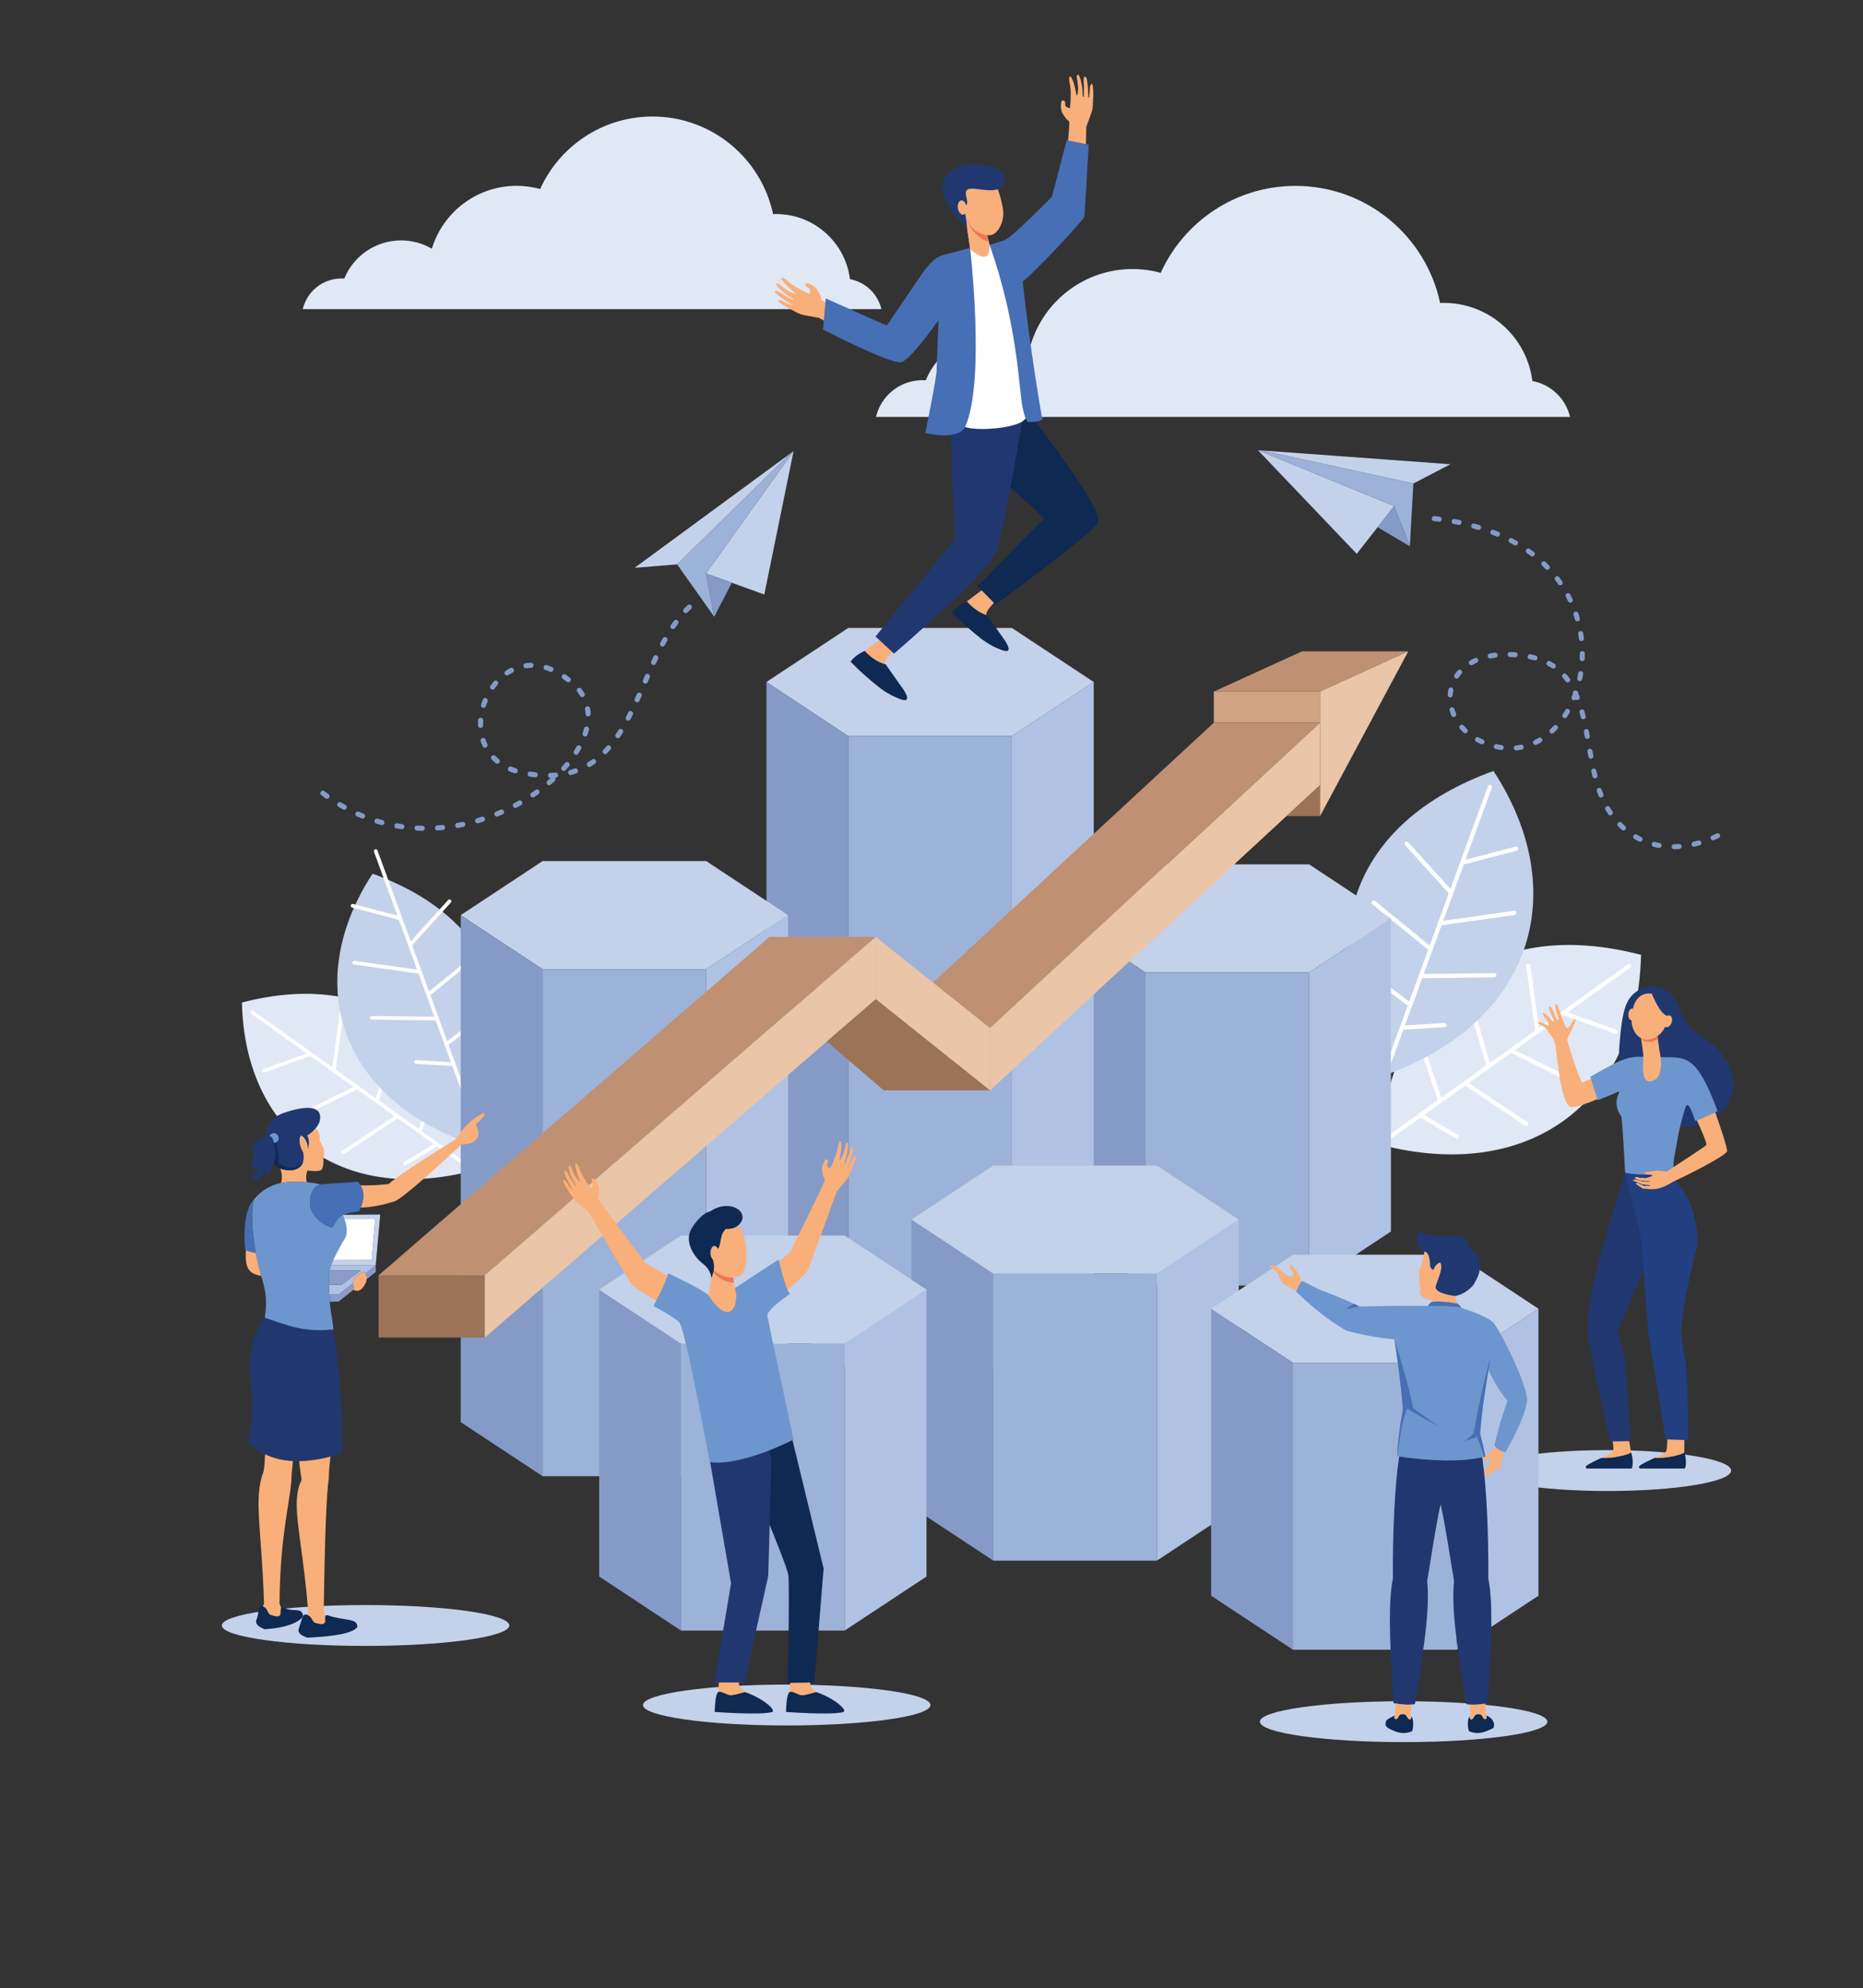 <?xml version="1.0" encoding="UTF-8"?>
<svg xmlns="http://www.w3.org/2000/svg" id="Start_1" data-name="Start 1" viewBox="0 0 1627 1736">
  <rect x="0" y="0" width="1627" height="1736" fill="#333333" stroke="none"/>
  <defs>
    <style>
      .cls-1 {
        fill: #f27458;
      }

      .cls-1, .cls-2, .cls-3, .cls-4, .cls-5, .cls-6, .cls-7, .cls-8, .cls-9, .cls-10, .cls-11, .cls-12, .cls-13, .cls-14, .cls-15, .cls-16, .cls-17, .cls-18, .cls-19 {
        fill-rule: evenodd;
      }

      .cls-2 {
        fill: #223f81;
      }

      .cls-3 {
        fill: #8b9cc9;
      }

      .cls-4 {
        fill: #fff;
      }

      .cls-20, .cls-11 {
        fill: #9c7357;
      }

      .cls-5 {
        fill: #466fb5;
      }

      .cls-6 {
        fill: #859ac6;
      }

      .cls-7, .cls-21 {
        fill: #9db2d9;
      }

      .cls-8 {
        fill: #f9af79;
      }

      .cls-9 {
        fill: #20386f;
      }

      .cls-10 {
        fill: #bf9071;
      }

      .cls-12 {
        fill: #0e2952;
      }

      .cls-13 {
        fill: #eac5a7;
      }

      .cls-22, .cls-15 {
        fill: #c4d1eb;
      }

      .cls-14 {
        fill: #f48661;
      }

      .cls-23 {
        fill: #d0a382;
      }

      .cls-16 {
        fill: #f7a390;
      }

      .cls-17 {
        fill: #6d96ce;
      }

      .cls-18 {
        fill: #e0e8f5;
      }

      .cls-19 {
        fill: #b0c2e4;
      }
    </style>
  </defs>
  <path class="cls-18" d="M769.74,269.89h-505.32c3.63-15.35,17.41-26.77,33.88-26.77.78,0,1.58.03,2.37.09,7.98-19.53,27.17-33.31,49.59-33.31,9.81,0,18.98,2.65,26.88,7.24,9.64-31.77,39.15-54.9,74.07-54.9,7.1,0,13.99.97,20.52,2.77,16.91-37.32,54.47-63.28,98.11-63.28,51.75,0,94.97,36.53,105.3,85.21.88-.03,1.74-.06,2.61-.06,33.16,0,60.51,24.79,64.55,56.84,13.53,2.53,24.3,12.88,27.44,26.18Z"></path>
  <path class="cls-18" d="M1371.18,364.03h-606.18c4.35-18.42,20.89-32.12,40.64-32.12.94,0,1.9.04,2.84.11,9.57-23.43,32.6-39.96,59.48-39.96,11.76,0,22.77,3.17,32.25,8.69,11.56-38.11,46.96-65.86,88.85-65.86,8.52,0,16.78,1.16,24.62,3.32,20.28-44.77,65.35-75.91,117.69-75.91,62.08,0,113.93,43.82,126.32,102.22,1.05-.04,2.09-.08,3.13-.08,39.77,0,72.59,29.74,77.44,68.19,16.23,3.04,29.15,15.45,32.91,31.4Z"></path>
  <ellipse class="cls-22" cx="319.28" cy="1419.18" rx="125.53" ry="17.85"></ellipse>
  <path class="cls-15" d="M687.09,1470.78c69.32,0,125.53,7.99,125.53,17.85s-56.2,17.84-125.53,17.84-125.53-7.98-125.53-17.84,56.2-17.85,125.53-17.85Z"></path>
  <path class="cls-15" d="M1225.82,1485.31c69.32,0,125.52,7.99,125.52,17.85s-56.2,17.84-125.52,17.84-125.53-7.99-125.53-17.84,56.2-17.85,125.53-17.85Z"></path>
  <path class="cls-15" d="M1404.02,1266.08c59.53,0,107.8,7.99,107.8,17.85s-48.26,17.84-107.8,17.84-107.8-7.99-107.8-17.84,48.26-17.85,107.8-17.85Z"></path>
  <polygon class="cls-15" points="1098.56 393.04 1217.55 441.82 1184.88 483.55 1098.56 393.04"></polygon>
  <polygon class="cls-15" points="1234.33 422.16 1102.2 393.31 1266.69 405.33 1234.33 422.16"></polygon>
  <polygon class="cls-7" points="1234.33 422.16 1231.24 476.94 1217.55 441.82 1098.56 393.04 1102.2 393.31 1234.33 422.16"></polygon>
  <polygon class="cls-6" points="1231.24 476.94 1203.07 460.31 1217.55 441.82 1231.24 476.94"></polygon>
  <path class="cls-6" d="M1252.79,450.61c-2.78-.35-3.43,3.99-.47,4.36l4.34.51c2.84.35,3.42-3.99.52-4.36l-4.38-.52h0ZM1501,731.66c2.61-1.49.71-5.08-1.9-3.96-1.3.61-2.58,1.2-3.89,1.78-2.67,1.15-.94,5.18,1.71,4.04l4.08-1.86h0ZM1484.27,738.08c2.64-.66,1.78-4.96-1.2-4.22-1.39.38-2.75.74-4.14,1.08-2.89.72-1.73,4.95.99,4.27,1.47-.34,2.9-.74,4.35-1.14h0ZM1466.57,741.26c2.88-.36,2.67-4.38-.28-4.38-1.42.09-2.83.15-4.26.17-2.86,0-2.89,4.39.03,4.39,1.48-.09,3-.09,4.51-.18h0ZM1448.54,740.32c2.91.36,3.64-3.61.8-4.32-1.4-.24-2.78-.56-4.16-.9-2.81-.7-3.87,3.56-1.07,4.26,1.46.36,2.94.7,4.42.96h0ZM1431.34,734.67c2.23,1.27,4.74-2.34,1.95-3.93-1.28-.61-2.5-1.3-3.73-2-2.57-1.46-4.67,2.39-2.22,3.79,1.3.75,2.65,1.5,4,2.15h0ZM1416.36,724.52c2.38,1.99,5-1.54,2.94-3.26-1.01-.91-2.15-1.94-3.06-2.93-2.1-2.1-5.14,1.07-3.15,3.06,1.08,1.08,2.14,2.12,3.28,3.13h0ZM1404.53,710.89c1.62,2.26,5.16.21,3.64-2.46-.8-1.19-1.56-2.37-2.3-3.6-1.37-2.4-5.26-.35-3.76,2.26.77,1.29,1.58,2.55,2.42,3.79h0ZM1396.13,694.97c.98,2.61,5.14,1.19,4.08-1.61-.53-1.33-1.03-2.67-1.5-4.02-1.07-2.85-5.12-1.14-4.15,1.43.5,1.41,1.02,2.81,1.57,4.2h0ZM1390.8,677.95c.71,2.83,4.96,1.74,4.26-1.04l-1-4.22c-.74-2.94-4.95-1.71-4.28.95l1.02,4.32h0ZM1387.17,660.65c.32,2.56,4.71,2.39,4.32-.8l-.78-4.31c-.32-2.59-4.72-2.38-4.32.77l.78,4.33h0ZM1384.08,643.36c.32,2.57,4.71,2.39,4.32-.79l-.81-4.34c-.69-2.76-4.68-2.15-4.31.83l.8,4.29h0ZM1380.54,626.31c.71,2.82,4.96,1.74,4.26-1.05-.35-1.44-.71-2.89-1.11-4.31-.67-2.67-4.97-1.77-4.23,1.17.42,1.31.75,2.85,1.08,4.19h0ZM1376.17,610.82c1.55,1.14,4.18-.33,3.32-2.61-.36-.93-.75-1.85-1.15-2.76.19-1.08-.49-1.95-1.38-2.32-1.49-.98-4.02.35-3.32,2.53-.34.93-.69,1.87-1.06,2.79-.89,2.4,2.09,3.92,3.58,2.38h0ZM1367.36,594.93c1.94,2.33,5.15-.34,3.53-2.61-.9-1.22-1.86-2.43-2.85-3.57-1.76-2.11-5.24.57-3.3,2.9.92,1.05,1.8,2.16,2.62,3.28h0ZM1355.34,583.36c2.78,1.59,4.63-2.4,2.39-3.68-1.29-.85-2.57-1.62-3.92-2.36-2.38-1.36-4.72,2.36-2.07,3.87,1.24.67,2.43,1.4,3.6,2.17h0ZM1340,576.54c2.89.72,3.84-3.56,1.12-4.24-1.46-.4-2.91-.74-4.4-1.05-2.56-.64-3.92,3.54-.86,4.3,1.39.29,2.77.62,4.14.99h0ZM1323.1,573.84c2.58.32,3.47-3.98.3-4.38-1.49-.11-2.97-.18-4.47-.23-3.06,0-2.86,4.39-.13,4.39,1.44.05,2.86.12,4.3.23h0ZM1306.03,574.17c2.81-.35,2.34-4.72-.59-4.35-1.5.19-2.97.43-4.46.71-2.76.69-2.15,4.68.83,4.31,1.4-.26,2.79-.48,4.21-.66h0ZM1289.75,578.57c2.55-1.09.96-5.18-1.81-4-1.44.65-2.74,1.35-4.11,2.09-2.45,1.4-.35,5.26,2.22,3.79l-2.22-3.79,2.22,3.79c1.22-.68,2.43-1.31,3.7-1.88h0ZM1276.42,588.24c1.91-2.29-1.53-5.02-3.33-2.86-1.02,1.15-1.99,2.44-2.84,3.71-1.6,2.81,2.4,4.63,3.67,2.41.76-1.12,1.59-2.24,2.49-3.26h0ZM1269.25,602.79c.37-2.93-3.61-3.63-4.31-.81-.3,1.54-.49,3.06-.61,4.62,0,2.93,4.02,3.18,4.38.27.1-1.38.27-2.71.54-4.07h0ZM1270.15,619.08c-.62-2.5-4.97-1.81-4.19,1.31.46,1.49.98,2.91,1.6,4.34,1.13,2.63,5.18.94,4.02-1.75-.55-1.29-1.02-2.55-1.43-3.9h0ZM1278.26,633.45c-1.75-2.1-5.24.56-3.28,2.91,1,1.14,2.08,2.28,3.2,3.31,2.28,1.9,5.01-1.19,2.99-3.21-1.01-.94-1.99-1.96-2.9-3h0ZM1291.37,643.8c-2.4-1.37-4.71,2.36-2.09,3.86,1.34.72,2.7,1.4,4.1,2.02,2.72,1.16,4.37-2.9,1.77-4.02-1.29-.58-2.53-1.2-3.78-1.87h0ZM1307.17,649.71c-2.59-.65-3.91,3.54-.89,4.3,1.49.32,2.97.61,4.48.83,2.9.36,3.4-3.99.57-4.35-1.41-.25-2.75-.48-4.15-.78h0ZM1323.94,650.81c-2.98.37-2.3,4.71.46,4.36,1.49-.13,3.09-.38,4.56-.68,3.03-.76,1.7-4.94-.89-4.3-1.33.26-2.78.49-4.13.61h0ZM1340.01,646.24c-2.6,1.48-.72,5.08,1.91,3.95,1.37-.65,2.73-1.39,4.05-2.15,2.42-1.38.34-5.25-2.26-3.77-1.18.7-2.46,1.38-3.7,1.97h0ZM1353.86,636.68c-2.17,2.17,1.08,5.13,3.01,3.2,1.1-1.03,2.2-2.11,3.23-3.21,2.01-2.41-1.55-4.99-3.24-2.96-.94,1.02-1.97,2.03-2.99,2.98h0ZM1364.75,623.64c-1.59,2.78,2.4,4.64,3.68,2.39.82-1.26,1.6-2.54,2.36-3.83,1.45-2.54-2.38-4.68-3.8-2.2-.72,1.23-1.46,2.45-2.24,3.64h0ZM1377.49,592.03c-.64,2.55,3.54,3.92,4.31.86.3-1.47.57-2.93.82-4.41.38-3.02-4-3.38-4.34-.67-.27,1.41-.5,2.81-.79,4.22h0ZM1379.58,574.99c0,3.06,4.39,2.86,4.39.13.06-1.49.09-2.97.09-4.46,0-2.88-4.39-2.89-4.39,0,0,1.44-.03,2.87-.09,4.32h0ZM1378.91,557.8c.36,2.87,4.71,2.33,4.35-.55-.18-1.48-.38-2.97-.62-4.44-.33-2.62-4.71-2.38-4.33.74.27,1.33.43,2.88.6,4.25h0ZM1375.49,540.97c.65,2.58,4.97,1.79,4.21-1.25-.41-1.43-.86-2.85-1.33-4.27-1.08-2.89-5.11-1.13-4.16,1.39.45,1.37.88,2.73,1.28,4.12h0ZM1369.4,524.92c1.6,2.8,5.21.28,3.94-1.94-.65-1.34-1.31-2.67-2.01-3.99-1.5-2.63-5.23-.31-3.86,2.08.68,1.27,1.31,2.55,1.94,3.85h0ZM1360.74,510.08c1.67,2.34,5.26-.19,3.57-2.55-.86-1.22-1.73-2.42-2.64-3.61-1.97-2.37-5.2.61-3.47,2.69.87,1.14,1.71,2.3,2.54,3.48h0ZM1349.77,496.83c2.08,2.08,5.14-1.07,3.14-3.07-1.04-1.07-2.1-2.11-3.18-3.14-1.94-1.94-5.17,1.03-3.02,3.19,1.04.99,2.06,2,3.06,3.03h0ZM1336.89,485.43c2.01,1.67,5.07-1.48,2.64-3.51-1.19-.9-2.39-1.79-3.61-2.64-2.29-1.64-4.91,1.88-2.5,3.61,1.17.83,2.33,1.68,3.47,2.55h0ZM1322.48,475.95c2.46,1.41,4.7-2.37,2.13-3.83-1.29-.73-2.6-1.45-3.92-2.14-2.29-1.31-4.73,2.35-2,3.91,1.27.65,2.54,1.36,3.78,2.07h0ZM1306.94,468.37c2.59,1.11,4.4-2.89,1.68-4.06-1.37-.57-2.75-1.13-4.14-1.66-2.71-1.02-4.25,3.1-1.54,4.11,1.34.5,2.69,1.05,4,1.61h0ZM1290.64,462.55c3.01.75,3.83-3.56,1.22-4.21l-4.26-1.22c-2.9-.73-3.84,3.56-1.14,4.24l4.17,1.2h0ZM1273.79,458.31c2.58.64,3.92-3.54.88-4.3-1.45-.3-2.9-.57-4.35-.85-3.19-.4-3.35,3.99-.8,4.31,1.43.27,2.85.54,4.27.84Z"></path>
  <path class="cls-18" d="M211.3,875.29c2.31,110.35,83.19,177.9,202.39,146.59-10.84-118.84-89.32-175.98-202.39-146.59Z"></path>
  <path class="cls-4" d="M219.6,885.25c-.73-.52-.9-1.53-.38-2.26.52-.73,1.53-.9,2.26-.37l68.78,49.12,6.59-48.21c.12-.88.94-1.51,1.83-1.39.89.12,1.51.94,1.39,1.83l-6.82,49.9,19.1,13.65c.5.07.95.37,1.2.85l14.64,10.46,15.45-52.29c.26-.86,1.16-1.35,2.02-1.09.86.25,1.35,1.15,1.09,2.01l-15.77,53.37,17.16,12.26c.06.03.12.08.17.12l17.43,12.45,12.81-38.18c.28-.85,1.2-1.31,2.05-1.02.85.28,1.31,1.2,1.02,2.05l-13.12,39.12,46.13,32.95c.73.52.9,1.54.38,2.26-.52.73-1.53.9-2.26.38l-31.02-22.16-27.4,16.37c-.77.46-1.76.21-2.22-.55-.46-.77-.21-1.77.56-2.23l26.18-15.65-31.6-22.57-46.4,30.91c-.75.5-1.75.3-2.25-.45-.5-.75-.3-1.76.45-2.25l45.37-30.22-16.24-11.6-.06-.05-16.35-11.68-51.03,25.3c-.8.39-1.78.07-2.18-.74-.4-.8-.07-1.78.73-2.17l49.48-24.53-18.17-12.98-.09-.07-19.43-13.88-39.69,14.23c-.84.3-1.77-.13-2.07-.97-.3-.84.13-1.77.98-2.08l37.58-13.47-48.28-34.48Z"></path>
  <path class="cls-18" d="M1433.15,833.64c-2.61,124.63-93.96,200.93-228.59,165.58,12.24-134.24,100.89-198.77,228.59-165.58Z"></path>
  <path class="cls-4" d="M1423.77,844.89c.82-.59,1.01-1.73.42-2.55-.59-.82-1.73-1.02-2.55-.43l-77.68,55.48-7.44-54.45c-.14-1-1.06-1.7-2.06-1.56-1,.13-1.7,1.06-1.57,2.06l7.71,56.36-21.57,15.41c-.56.08-1.08.43-1.36.96l-16.54,11.82-17.46-59.07c-.29-.97-1.3-1.53-2.27-1.24-.97.29-1.52,1.31-1.24,2.28l17.81,60.28-19.39,13.85c-.07.04-.13.09-.19.14l-19.69,14.06-14.47-43.13c-.32-.96-1.36-1.47-2.32-1.15-.96.33-1.47,1.36-1.15,2.33l14.82,44.18-52.1,37.22c-.83.59-1.02,1.73-.43,2.55.59.83,1.73,1.01,2.55.42l35.04-25.02,30.94,18.49c.87.52,1.99.24,2.51-.62.52-.87.24-1.99-.63-2.52l-29.58-17.67,35.69-25.49,52.41,34.91c.84.56,1.98.33,2.54-.51.56-.84.33-1.98-.51-2.54l-51.25-34.14,18.34-13.1.07-.05,18.46-13.19,57.64,28.57c.91.45,2.01.08,2.46-.82.45-.91.08-2.01-.83-2.46l-55.89-27.7,20.53-14.66.1-.07,21.94-15.68,44.83,16.07c.95.35,2-.15,2.34-1.1.34-.95-.15-2-1.1-2.34l-42.44-15.21,54.53-38.95Z"></path>
  <path class="cls-15" d="M325.37,762.8c-60.39,92.38-31.76,193.8,84.29,235.26,58.15-104.22,25.62-195.68-84.29-235.26Z"></path>
  <path class="cls-4" d="M326.6,743.62c-.31-.84.12-1.77.97-2.08.84-.31,1.77.12,2.08.96l29.04,79.37,32.65-36.07c.6-.66,1.63-.71,2.29-.11.66.6.72,1.63.11,2.29l-33.8,37.34,8.06,22.04c.37.35.57.85.51,1.39l6.18,16.91,42.28-34.45c.69-.56,1.71-.46,2.28.24.56.7.46,1.71-.23,2.28l-43.15,35.15,7.25,19.81c.03.06.05.13.07.19l7.36,20.12,32.13-24.28c.71-.54,1.73-.4,2.27.32.54.71.4,1.73-.32,2.27l-32.91,24.88,19.47,53.24c.31.83-.12,1.77-.96,2.07-.84.31-1.77-.12-2.08-.96l-13.09-35.8-31.86-1.96c-.89-.05-1.57-.82-1.52-1.71.05-.89.82-1.58,1.71-1.52l30.45,1.86-13.34-36.47-55.75-.69c-.9,0-1.62-.74-1.6-1.64,0-.89.75-1.61,1.64-1.6l54.51.67-6.86-18.74-.03-.08-6.9-18.86-56.4-7.93c-.89-.13-1.51-.95-1.38-1.83.12-.89.95-1.51,1.83-1.38l54.69,7.69-7.67-20.97-.04-.11-8.2-22.42-40.79-10.66c-.86-.23-1.39-1.11-1.16-1.98.22-.87,1.11-1.39,1.97-1.16l38.62,10.09-20.38-55.72Z"></path>
  <path class="cls-15" d="M1304.3,673.13c68.21,104.34,35.88,218.9-95.21,265.72-65.68-117.71-28.94-221.02,95.21-265.72Z"></path>
  <path class="cls-4" d="M1302.91,687.7c.35-.95-.14-2-1.09-2.35-.95-.35-2,.14-2.35,1.09l-32.8,89.65-36.88-40.74c-.68-.75-1.84-.81-2.59-.13-.75.68-.81,1.84-.13,2.59l38.18,42.17-9.11,24.9c-.42.38-.65.96-.57,1.56l-6.98,19.09-47.75-38.9c-.78-.64-1.94-.52-2.58.26-.64.78-.52,1.94.26,2.58l48.73,39.7-8.19,22.37c-.03.07-.06.14-.08.22l-8.31,22.72-36.29-27.43c-.81-.61-1.95-.45-2.56.36-.61.81-.45,1.96.36,2.56l37.17,28.1-21.99,60.13c-.35.95.14,2.01,1.09,2.35.95.35,2-.14,2.35-1.09l14.79-40.43,35.98-2.21c1.01-.06,1.78-.93,1.72-1.93-.06-1.01-.93-1.78-1.94-1.71l-34.39,2.1,15.07-41.19,62.97-.77c1.01-.02,1.82-.84,1.81-1.86-.01-1.01-.84-1.83-1.86-1.82l-61.57.76,7.74-21.16.03-.09,7.79-21.31,63.71-8.96c1-.14,1.7-1.07,1.56-2.07-.14-1-1.07-1.7-2.07-1.56l-61.77,8.68,8.66-23.69.05-.12,9.26-25.32,46.07-12.04c.98-.25,1.56-1.26,1.31-2.23-.25-.98-1.25-1.56-2.23-1.31l-43.63,11.4,23.02-62.93Z"></path>
  <polygon class="cls-15" points="1143.25 754.65 1071.79 754.65 1000.33 754.65 928.86 801.83 1000.33 849.01 1143.25 849.01 1214.72 801.83 1143.25 754.65"></polygon>
  <rect class="cls-21" x="1000.32" y="849.01" width="142.93" height="273.38"></rect>
  <polygon class="cls-6" points="1000.32 849.01 928.87 801.83 928.87 1075.21 1000.32 1122.38 1000.32 849.01"></polygon>
  <polygon class="cls-19" points="1143.25 849.01 1214.71 801.83 1214.71 1075.21 1143.25 1122.38 1143.25 849.01"></polygon>
  <polygon class="cls-15" points="883.72 548.26 812.26 548.26 740.79 548.26 669.33 595.43 740.79 642.61 883.72 642.61 955.19 595.43 883.72 548.26"></polygon>
  <rect class="cls-21" x="740.79" y="642.61" width="142.93" height="552.39"></rect>
  <polygon class="cls-6" points="740.79 642.61 669.33 595.43 669.33 1147.83 740.79 1195.01 740.79 642.61"></polygon>
  <polygon class="cls-19" points="883.72 642.61 955.18 595.43 955.18 1147.83 883.72 1195.01 883.72 642.61"></polygon>
  <polygon class="cls-15" points="1010.37 1017.66 938.9 1017.66 867.44 1017.66 795.97 1064.84 867.44 1112.02 1010.37 1112.02 1081.83 1064.84 1010.37 1017.66"></polygon>
  <rect class="cls-21" x="867.44" y="1112.02" width="142.93" height="250.54"></rect>
  <polygon class="cls-6" points="867.44 1112.02 795.98 1064.84 795.98 1315.38 867.44 1362.55 867.44 1112.02"></polygon>
  <polygon class="cls-19" points="1010.36 1112.02 1081.82 1064.84 1081.82 1315.38 1010.36 1362.55 1010.36 1112.02"></polygon>
  <polygon class="cls-15" points="1272.09 1095.46 1200.62 1095.46 1129.16 1095.46 1057.69 1142.64 1129.16 1189.81 1272.09 1189.81 1343.55 1142.64 1272.09 1095.46"></polygon>
  <rect class="cls-21" x="1129.16" y="1189.81" width="142.93" height="250.55"></rect>
  <polygon class="cls-6" points="1129.16 1189.81 1057.7 1142.63 1057.7 1393.18 1129.16 1440.36 1129.16 1189.81"></polygon>
  <polygon class="cls-19" points="1272.08 1189.81 1343.55 1142.63 1343.55 1393.18 1272.08 1440.36 1272.08 1189.81"></polygon>
  <polygon class="cls-15" points="616.76 751.81 545.29 751.81 473.83 751.81 402.37 798.98 473.83 846.16 616.76 846.16 688.22 798.98 616.76 751.81"></polygon>
  <rect class="cls-21" x="473.83" y="846.16" width="142.93" height="442.66"></rect>
  <polygon class="cls-6" points="473.83 846.16 402.37 798.98 402.37 1241.64 473.83 1288.83 473.83 846.16"></polygon>
  <polygon class="cls-19" points="616.76 846.16 688.22 798.98 688.22 1241.64 616.76 1288.83 616.76 846.16"></polygon>
  <polygon class="cls-6" points="594.74 1173.08 523.27 1125.9 523.27 1376.44 594.74 1423.62 594.74 1173.08"></polygon>
  <rect class="cls-21" x="594.74" y="1173.08" width="142.93" height="250.54"></rect>
  <polygon class="cls-19" points="737.66 1173.08 809.12 1125.9 809.12 1376.44 737.66 1423.62 737.66 1173.08"></polygon>
  <polygon class="cls-15" points="737.66 1078.73 666.2 1078.73 594.74 1078.73 523.27 1125.9 594.74 1173.08 737.66 1173.08 809.13 1125.9 737.66 1078.73"></polygon>
  <path class="cls-8" d="M858.64,514.42s-20.55,14.83-23.78,19.23c-4.66,6.37,34.8,18.26,30.49,10.81-.99-1.7-3.83-7.49-3.96-8.03-.65-3.05,7.71-11.2,7.71-11.2l-10.47-10.81Z"></path>
  <path class="cls-12" d="M876.02,556.93l-13.95-19.73s-8.69-2.01-17.65-12.09c0,0-8.03,3.05-12.98,9.73,0,0,9.34,10.04,23.73,21.39,0,0,8.53,7.53,20.3,11.55,11.8,3.98.53-10.85.53-10.85Z"></path>
  <path class="cls-8" d="M686.97,244.51s2.53,2.24,3.42,2.93c1.04.77,4.36,2.94,4.36,2.94,0,0,11.99,6.79,12.39,5.91.41-.89.4-3.48-.2-4.17-.6-.66-2.32-1.39-2.91-2.05-.6-.7-.79-2.05-.04-2.82.76-.77,4.86,1.47,4.86,1.47,0,0,3.31,1.85,4.71,4.09,4.81,7.68,3.35,8.15,3.99,9.11.76,1.16,17.57,8.8,17.57,8.8,0,0,50.28,20.89,52.99,22.05h.04c.36,2.31-.88,4.44-1.52,6.52-1.2,7.18-3.34,7.64-4.97,14.56-7.71-3.9-61.09-33.28-66.52-36.37,0,0-8.13-1.39-13.2-2.39-5.09-1.04-9.51-4.29-10.9-4.79-.21-.08-4.75-2.01-9.75-5.91-4.3-3.32,1.26-2.08,1.26-2.08,0,0,9.04,4.83,9.28,4.05.18-.58-4.91-2.93-9.71-6.56-1.24-.93-2.45-1.85-3.56-2.74-2.91-2.24-2.4-4.63,1.01-2.74,1.21.69,3.19,1.85,4.48,2.86,1.4,1.12,3.03,1.7,4.35,2.43,2.61,1.51,4.5,2.63,4.5,2.51,0-.19.72-.27-.57-1.31-1.53-1.23-5.37-3.17-7.49-5.17-1.21-1.12-3.87-3.36-3.87-3.36,0,0-3.41-4.05-3.25-4.33.9-1.47,4,.7,5.44,2.43,1.48.66,4.22,3.09,4.22,3.09,0,0,6.6,3.67,7.1,2.74.22-.39-3.58-3.09-6.88-6.33-3.08-3.01-5.7-6.53-5.22-7.22.83-1.12,4.59,1.85,4.59,1.85Z"></path>
  <path class="cls-8" d="M933.93,71.6s.68,3.17.83,4.25c.17,1.27.38,5.13.38,5.13,0,0-.09,13.48-1.09,13.44-1-.04-3.28-1.2-3.58-2.01-.3-.81-.04-2.66-.33-3.47-.3-.81-1.41-1.58-2.47-1.28-1.06.35-1.17,4.91-1.17,4.91,0,0-.07,3.71,1.19,5.91,4.36,7.61,5.5,6.57,6.02,7.53.63,1.2-1.2,19.27-1.2,19.27,0,0-7.18,53.17-7.55,56.03l-.02.04c1.87,1.35,4.4,1.2,6.53,1.55,6.94,2.12,8.45.46,15.39,2.12.49-8.5,1.75-68.12,1.81-74.22,0,0,2.91-7.72,4.58-12.63,1.68-4.9,1.1-10.19,1.36-11.62.04-.23.63-5.06-.25-11.12-.75-5.25-2.47.16-2.47.16,0,0-.38,10.04-1.17,9.92-.62-.12-.08-5.6-.86-11.39-.19-1.51-.39-2.97-.58-4.32-.53-3.55-2.88-4.17-2.94-.35-.03,1.35-.01,3.59.24,5.17.25,1.74-.07,3.4-.07,4.9-.01,2.93.03,5.06-.1,5.02-.16-.08-.57.5-.83-1.04-.31-1.93-.07-6.14-.75-8.88-.38-1.54-.98-4.86-.98-4.86,0,0-1.87-4.79-2.19-4.75-1.74.16-1.43,3.82-.63,5.83-.17,1.58.57,5.06.57,5.06,0,0-.1,7.37-1.16,7.45-.45,0-.93-4.52-2.11-8.84-1.09-4.01-2.86-7.88-3.71-7.72-1.42.19-.7,4.83-.7,4.83Z"></path>
  <path class="cls-12" d="M827.22,362.2l3.25,16.06,81.68,74.29-58.46,59.19,15.77,16.1s86.35-63.4,89.47-71.7c4.8-12.78-61.89-97.54-61.89-97.54l-69.81,3.59Z"></path>
  <path class="cls-8" d="M769.98,557.16s-20.54,14.83-23.77,19.23c-4.66,6.37,34.79,18.26,30.49,10.81-.99-1.7-3.83-7.45-3.96-8.03-.65-3.05,7.72-11.2,7.72-11.2l-10.47-10.81Z"></path>
  <path class="cls-12" d="M787.39,599.75l-13.95-19.73s-9.27-1.66-18.21-11.7c0,0-7.47,2.7-12.41,9.34,0,0,9.34,10.08,23.72,21.39,0,0,8.53,7.57,20.32,11.55,11.79,3.98.54-10.85.54-10.85Z"></path>
  <path class="cls-9" d="M830.01,369.66l3.67,101.4-69.06,84.68,16.18,14.91s80.18-68.81,88.98-87.96c5.46-11.93,23.84-119.35,23.84-119.35l-63.61,6.33Z"></path>
  <path class="cls-4" d="M895.9,361.35c-6.64-15.02-5.89-122.48-31.74-147.66-9.09,1.5-15.58,2.39-17.1,2.78-1.34,11.08-2.83,51.7-3.75,88.92-.61,24.83.02,50.85-3.03,64.56-1.9,8.5,61.67,5.06,55.61-8.61Z"></path>
  <path class="cls-5" d="M825.91,222.04c-7.26,1.62-12.6,5.02-22.1,19.07-9.11,13.48-29.34,43.17-29.34,43.17l-53.27-23.67-2.48,26.99s60.26,31.31,68.75,28.49c8.51-2.82,30.23-33.98,32-36.34.41-.54-1.52,37.65-1.52,43.71s-9.86,54.6-9.86,54.6c0,0,29.3,7.22,35.03-5.91,17.54-40.16,4.07-155.72,4.07-155.72,0,0-16.05,4.4-21.28,5.6Z"></path>
  <path class="cls-5" d="M870.16,219.95s11.88,31.78,20.52,27.49c8.64-4.32,55.76-55.68,56.25-58.07.48-2.39,3.84-63.09,3.84-63.09l-19.19-3.86-12.87,49.27s-33.67,34.4-40.87,37.76c-7.2,3.36-7.68,10.5-7.68,10.5Z"></path>
  <path class="cls-5" d="M898.49,368.54c5.81,0,7.97-.81,11.83-1.97,0,0-11.06-62.36-17.49-124.22-2.54-24.44-4.9-34.44-14.98-32.67-2.91.5-10.8,3.51-13.66,4.02,25.32,71.62,25.4,126.8,28.99,142.79,1.8,8.03,3.36,12.09,5.32,12.05Z"></path>
  <path class="cls-16" d="M861.5,202.85l2.65,10.85s.61,9.42-3.77,10.27c-5.27,1.01-13.12-6.87-13.12-6.87l-4.54-30.54,18.78,16.29Z"></path>
  <path class="cls-8" d="M861.5,202.85l2.65,10.85s.61,9.42-3.77,10.27c-5.27,1.01-13.12-6.87-13.12-6.87l-4.54-30.54,18.78,16.29Z"></path>
  <path class="cls-1" d="M842.76,186.67l18.74,16.18,1.98,8.11c-7.16-1.74-17.36-9.61-20.72-24.29Z"></path>
  <path class="cls-8" d="M861.56,158.6c4.53,0,8.6,3.13,10.2,7.65,1.32,3.75,3.02,9.31,4.09,15.68,1.99,11.74-4.71,22.47-10.51,23.36-5.82.85-19.68-3.01-22.74-19.65-1.32-7.11-3.04-16.49,2.82-21.39,4.56-3.82,10.95-5.64,16.16-5.64Z"></path>
  <path class="cls-9" d="M844.48,198.33s-20.51-18.3-21.4-32.59c-.9-14.25,12.29-21.89,23.57-22.32,5.1-.15,8.55.08,13.8.73,11.3,1.43,18.62,6.41,16.04,15.68-3.45,12.43-26.9,1.93-31.69,5.79-3.96,3.2,2.45,10.85-1.39,13.75-3.61,2.78-1.77,1.85-.58,7.07,1.2,5.21,1.67,11.89,1.67,11.89Z"></path>
  <path class="cls-8" d="M836.56,181.77c.51,3.4,2.6,5.95,4.68,5.64,2.07-.31,3.34-3.32,2.83-6.76-.51-3.44-2.6-5.95-4.67-5.64-2.08.31-3.34,3.32-2.84,6.76Z"></path>
  <polygon class="cls-15" points="693.04 393.84 616.55 500.66 667.49 519.04 693.04 393.84"></polygon>
  <polygon class="cls-15" points="591.35 492.76 690.04 396.04 554.2 495.76 591.35 492.76"></polygon>
  <polygon class="cls-7" points="591.35 492.76 623.77 538.49 616.55 500.66 693.04 393.84 690.04 396.04 591.35 492.76"></polygon>
  <polygon class="cls-6" points="623.77 538.49 639.12 508.81 616.55 500.66 623.77 538.49"></polygon>
  <path class="cls-6" d="M603.53,531.61c2.23-2.29-1.17-5.17-3.04-3.25-1.11,1.04-2.19,2.1-3.25,3.2-2.05,2.1,1.14,5.22,3.2,3.11,1.01-1.05,2.03-2.05,3.09-3.05h0ZM283.34,690.75c-2.65-1.8-4.89,2.06-2.68,3.56l3.62,2.68c2.54,1.73,4.91-2.05,2.6-3.62l-3.54-2.62h0ZM297.88,700.6c-2.7-1.5-4.7,2.48-2.27,3.83,1.3.77,2.61,1.53,3.92,2.26,2.54,1.41,4.73-2.47,2.14-3.91-1.28-.71-2.54-1.44-3.79-2.19h0ZM313.45,708.69c-2.67-1.18-4.48,2.89-1.79,4.08,1.38.61,2.77,1.21,4.17,1.78,2.5,1.1,4.52-2.87,1.65-4.14-1.35-.55-2.69-1.13-4.03-1.72h0ZM329.88,714.81c-3.13-.77-3.85,3.63-1.28,4.27,1.44.44,2.9.85,4.35,1.25,2.95.72,3.89-3.63,1.15-4.31-1.41-.39-2.82-.78-4.22-1.21h0ZM346.94,718.85c-3.13-.39-3.43,4.05-.73,4.4,1.49.26,2.98.49,4.47.7,2.97.38,3.46-4.05.6-4.41-1.45-.21-2.89-.43-4.34-.68h0ZM364.37,720.77c-2.73-.22-3.32,4.2-.19,4.45,1.51.07,3.01.12,4.52.15,3.21-.11,2.73-4.55.07-4.46-1.46-.02-2.93-.08-4.39-.15h0ZM381.93,720.61c-2.73.09-2.82,4.55.32,4.44,1.5-.1,3-.23,4.5-.36,3.21-.5,2.16-4.84-.43-4.44-1.46.14-2.92.26-4.38.36h0ZM399.37,718.45c-2.77.43-2.24,4.86.79,4.39,1.48-.27,2.97-.55,4.45-.86,2.59-.4,2.28-4.85-.94-4.36l-4.3.83h0ZM416.47,714.43c-2.78.8-1.61,5.09,1.26,4.27,1.44-.42,2.88-.86,4.31-1.32,2.65-.76,1.63-5.1-1.37-4.24-1.4.44-2.8.88-4.21,1.28h0ZM433.08,708.65c-2.77,1.18-.94,5.24,1.69,4.12,1.39-.56,2.78-1.14,4.16-1.75,2.63-1.12.97-5.26-1.79-4.08-1.35.59-2.7,1.15-4.06,1.7h0ZM449.02,701.21c-2.7,1.56-.29,5.31,2.1,3.93,1.33-.7,2.64-1.43,3.95-2.16,2.59-1.49.31-5.32-2.19-3.88-1.28.72-2.57,1.42-3.87,2.11h0ZM464.1,692.2c-2.53,1.87.32,5.3,2.51,3.68,1.25-.84,2.48-1.69,3.7-2.57,2.43-1.8-.3-5.32-2.6-3.62-1.2.85-2.4,1.69-3.62,2.51h0ZM478.11,681.6c-2.15,1.75.51,5.33,2.91,3.37,1.14-.98,2.27-1.97,3.39-2.97,1.02-1.05.89-2.2.27-2.97l.73-.06c3.23-.5,2.16-4.84-.42-4.43-1.44.11-2.87.19-4.32.24-2.91.1-2.79,4.55.16,4.46l-2.72,2.37h0ZM490.69,669.42c-1.87,1.92,1.1,5.24,3.33,2.96,1.01-1.12,2.02-2.26,2.98-3.43,1.88-2.37-1.67-5.06-3.44-2.83-.93,1.12-1.89,2.21-2.86,3.3h0ZM501.29,655.58c-1.54,2.26,2.01,4.97,3.77,2.37.82-1.28,1.59-2.59,2.34-3.92,1.44-2.59-2.47-4.72-3.88-2.18-.72,1.26-1.45,2.5-2.24,3.73h0ZM508.84,640.08c-.95,2.66,3.2,4.27,4.23,1.41.5-1.46.92-2.96,1.31-4.45.7-2.86-3.63-3.91-4.33-1.07-.35,1.38-.74,2.77-1.2,4.11h0ZM511.39,623.41c.09,2.77,4.55,2.82,4.45-.28-.09-1.58-.26-3.1-.51-4.67-.44-2.8-4.86-2.24-4.39.77.23,1.41.37,2.76.45,4.18h0ZM506.62,607.58c1.34,2.33,5.35.36,3.75-2.4-.83-1.34-1.7-2.63-2.68-3.87-1.86-2.29-5.31.54-3.46,2.81.87,1.08,1.66,2.28,2.39,3.46h0ZM494.99,595.24c2.56,1.74,4.93-1.77,2.72-3.53-1.21-.94-2.41-1.85-3.67-2.72-2.47-1.68-4.93,2.04-2.54,3.66,1.19.84,2.34,1.7,3.48,2.59h0ZM480.29,586.41c2.5,1.11,4.52-2.87,1.65-4.14-1.45-.59-2.86-1.1-4.35-1.58-3.18-.78-3.85,3.64-1.32,4.26,1.37.44,2.68.91,4.02,1.46h0ZM463.81,583.1c3.01-.1,2.76-4.55-.1-4.45-1.57.02-3.16.16-4.71.36-2.97.46-2.2,4.85.64,4.41,1.35-.19,2.8-.29,4.17-.31h0ZM447.7,587.22c2.72-1.56.29-5.31-2.09-3.93-1.38.71-2.75,1.52-4.04,2.38-2.29,1.7-.17,5.23,2.49,3.69,1.15-.77,2.41-1.5,3.64-2.14h0ZM434.59,597.82c1.91-2.4-1.67-5.05-3.42-2.85-1,1.19-1.94,2.4-2.85,3.66-1.69,2.49,2.04,4.92,3.65,2.55.8-1.15,1.72-2.29,2.62-3.36h0ZM425.82,612.43c1.1-2.5-2.87-4.52-4.14-1.65-.58,1.44-1.09,2.88-1.57,4.36-.78,3.16,3.64,3.85,4.26,1.31.42-1.36.92-2.71,1.45-4.02h0ZM421.99,629.03c.23-2.82-4.2-3.31-4.44-.27-.11,1.55-.12,3.1-.09,4.65.1,2.97,4.55,2.78,4.45-.13-.03-1.41,0-2.85.08-4.26h0ZM424.03,645.76c-.73-2.55-5.1-1.65-4.22,1.44.49,1.49,1.07,2.95,1.72,4.37,1.07,2.52,5.26.99,4.03-1.9-.59-1.26-1.1-2.59-1.54-3.91h0ZM432.66,660.03c-2.19-2.14-5.2,1.16-3.18,3.12,1.07,1.11,2.28,2.22,3.48,3.19,2.31,1.84,5.07-1.66,2.79-3.48-1.07-.87-2.13-1.84-3.08-2.83h0ZM446.62,669.36c-2.53-1.12-4.52,2.87-1.67,4.13,1.44.59,2.85,1.13,4.33,1.61,3,.73,4.04-3.29,1.36-4.24-1.37-.45-2.68-.95-4.02-1.5h0ZM463.3,673.68c-2.99-.38-3.44,4.05-.62,4.41,1.5.21,3,.4,4.5.57,2.93.24,3.39-4.06.45-4.43-1.45-.15-2.9-.34-4.34-.55h0ZM497.73,672.31c1.38-.39,2.77-.8,4.11-1.29,2.41-1.03,4.5,2.92,1.51,4.19-1.44.52-2.92.96-4.39,1.38-2.84.81-4.05-3.48-1.24-4.28h0ZM513.48,665.49c-2.4,1.39-.34,5.34,2.33,3.8,1.28-.74,2.63-1.68,3.85-2.55,2.42-1.8-.31-5.32-2.6-3.62-1.14.8-2.38,1.68-3.58,2.37h0ZM526.85,654.66c-2.02,2.07,1.13,5.22,3.21,3.09,1.05-1.08,2.13-2.23,3.1-3.37,1.81-1.85-1.08-5.26-3.38-2.9-.94,1.09-1.93,2.16-2.93,3.19h0ZM537.73,641.07c-1.63,2.39,2.03,4.94,3.7,2.48.85-1.25,1.65-2.52,2.46-3.79,1.54-2.26-2.01-4.96-3.77-2.37-.78,1.24-1.57,2.47-2.39,3.68h0ZM546.66,625.93c-1.36,2.46,2.46,4.75,3.94,2.07l2.05-4c1.3-2.94-2.91-4.44-3.98-2-.66,1.32-1.33,2.63-2.02,3.93h0ZM554.38,610.02c-1.2,2.73,2.89,4.48,4.06,1.83l1.83-4.06c1.2-2.71-2.89-4.5-4.07-1.82l-1.82,4.05h0ZM561.55,593.74c-1.17,2.66,2.89,4.49,4.09,1.78l1.78-4.09c1.18-2.66-2.89-4.49-4.09-1.78l-1.78,4.09h0ZM568.77,577.4c-1.21,2.75,2.9,4.48,4.05,1.85l1.86-4.02c1.24-2.81-2.9-4.46-4.03-1.9l-1.88,4.06h0ZM576.65,561.27c-1.37,2.48,2.46,4.75,3.93,2.09l2.1-3.86c1.44-2.6-2.47-4.72-3.88-2.19l-2.16,3.96h0ZM585.88,545.75c-1.65,2.42,2.03,4.93,3.68,2.51.8-1.19,1.64-2.43,2.51-3.57,1.78-2.61-2.05-4.9-3.58-2.65-.89,1.22-1.77,2.47-2.61,3.72Z"></path>
  <rect class="cls-20" x="330.64" y="1113.44" width="92.79" height="54.37"></rect>
  <rect class="cls-23" x="1060.04" y="603.82" width="92.79" height="27.18"></rect>
  <polygon class="cls-11" points="1152.83 685.36 1152.83 712.54 1123.45 712.54 1152.83 685.36"></polygon>
  <polygon class="cls-10" points="1137.08 568.65 1229.87 568.65 1152.83 603.82 1060.04 603.82 1137.08 568.65"></polygon>
  <polygon class="cls-10" points="330.64 1113.44 672.02 817.98 764.82 817.98 423.43 1113.44 330.64 1113.44"></polygon>
  <polygon class="cls-10" points="814.81 857.88 1060.04 631 1152.83 631 864.63 897.64 814.81 857.88"></polygon>
  <polygon class="cls-13" points="423.43 1113.44 764.82 817.98 764.82 872.34 423.43 1167.81 423.43 1113.44"></polygon>
  <polygon class="cls-13" points="864.63 897.64 1152.83 631 1152.83 685.36 864.63 952.01 864.63 897.64"></polygon>
  <polygon class="cls-13" points="764.82 817.98 864.63 897.64 864.63 952.01 764.82 872.34 764.82 817.98"></polygon>
  <polygon class="cls-11" points="722.09 909.32 771.84 952.01 864.63 952.01 764.82 872.34 722.09 909.32"></polygon>
  <polygon class="cls-13" points="1229.87 568.65 1152.83 712.54 1152.83 603.82 1229.87 568.65"></polygon>
  <path class="cls-14" d="M1420.21,1049.09c-2.5,2.19-5.24,3.08-8.43,2.41,3,2.27,7.15.53,8.43-2.41Z"></path>
  <path class="cls-8" d="M1408.93,1266.14c.48-3.39-.59-9.2-3.23-18.3,5.24,0,9.65-2.31,15-2.23,1.46,8.56,3.73,22.61,3.73,22.61l.24,11.11-37.31.28s.32.16,11.32-6.79c.81-.51,9.79-3.42,10.24-6.68Z"></path>
  <path class="cls-12" d="M1424.85,1282.18h-38.5c-1.43-.12-1.78-1.29-1.28-2,1.02-1.48,8.53-5.02,13.58-7.37,8.86.93,24.43-2.72,25.83-4.76,2.42,6.79,1.17,13.95.38,14.13Z"></path>
  <path class="cls-8" d="M1455.4,1266.14c.48-3.39,1.28-7.62.1-18.89,5.25.01,10.23-.97,15.59-.89,0,8.81-.18,21.87-.18,21.87l.24,11.11-37.3.28s.32.16,11.31-6.79c.82-.51,9.8-3.42,10.25-6.68Z"></path>
  <path class="cls-12" d="M1471.33,1282.18h-38.52c-1.42-.12-1.76-1.29-1.27-2,1.01-1.48,8.53-5.02,13.58-7.37,8.85.93,24.42-2.72,25.81-4.76,2.43,6.79,1.18,13.95.39,14.13Z"></path>
  <path class="cls-8" d="M1428.29,943.98l-14.04-14.8s-15.01,8.26-32.52,16.15c-4.82-8.37-12.67-35.94-13.1-37.25-.42-1.32,9.2-17.87,7.06-18.28-2.16-.42-4.95,8.83-7.23,7.89-2.27-.94-8.12-22.4-9.5-21.23-2.56,2.19,3.09,13.35,1.73,14.16-1.35.82-4.78-12.37-7.38-11.81-2.62.56,4.4,12,3.63,13.1-.78,1.1-8.11-9.63-9.62-7.14-.82,1.34,6.76,9.34,5.2,10.24-1.56.89-8.4-4.14-9.21-2.52-.82,1.63,6.38,3.34,8.38,7.47,1.99,4.12,5.62,5.73,6.83,13.54,1.2,7.8,4.5,49.53,13,52.89,7.43,2.92,56.76-22.42,56.76-22.42Z"></path>
  <path class="cls-9" d="M1419.22,1023.83l11.38,6.35,23.13,35.37-41.36,97.37s4.66,14.64,6.18,21.96c1.59,7.65,5.48,73.35,5.48,73.35l-17.65.3s-16.76-69.94-19.6-92.63c-3.44-27.57,17.55-93.21,17.55-93.21,3.91-13.39,12.34-40.95,12.34-40.95,0,0,2.06-6.72,2.55-7.89Z"></path>
  <path class="cls-2" d="M1458.83,1010.55s-1.18,8.32,3.53,17.81c2.87,5.78,7.83,10.33,11.38,17.4,6.72,13.42,10.36,32.46,7.85,44.71,0,0-13.89,53.03-13.34,72.4.2,7.15,2.65,20.03,4.22,28.73,1.39,7.69,1.86,65.74,1.86,65.74l-19.71-.6-15.08-93.63-6.38-83.22-13.92-56.06,39.61-13.28Z"></path>
  <path class="cls-9" d="M1417.1,888.37c1.74-8.22,3.54-16.48,11.72-22.4,6.62-4.8,13.72-6.17,21.26-3.44,21.36,7.74,9.87,24.7,36.39,42.76,8.23,5.62,11.36,7.58,17.27,15.06,8.28,10.47,12.8,24.52,8.64,36.09-8.6,23.91-35.25,30.83-49.19,25.75-25.95-9.43-47.57-42.35-49.01-51.33-1.53-9.61,1.8-37.19,2.93-42.49Z"></path>
  <path class="cls-17" d="M1412.96,953.29c-6.28,2.9-17.66,7.25-17.66,7.25l-6.46-20.46c36.57-20.81,33.7-17.44,61.14-17.04,21.93.32,31.13-3.88,50.01,47.1,0,0-14.38,6.46-19.52,8.53-2.22-6.3-6.21-18.87-8.55-11.71-3.53,10.82-6.11,21.76-7.84,33.01-1.1,6.66-3.49,15.21-2.24,22,0,0-14.93,3.07-26.34,3.58h-.1c-5.51-.14-11.15-.63-16.18-1.71,0,0-2.24-47.28-3.43-49.26-1.33-2.18-6.91-9.24-2.17-19.8.85-1.86.62-2.08-.68-1.48Z"></path>
  <path class="cls-8" d="M1440.41,1035.37c-.26.04-1.42-.12-2.38-.1-1.32.03-2.47.22-2.47.22,0,0-.51-.45-1.5-.9-.42-.19-1.08-.26-1.54-.47-.47-.22-.88-.62-1.32-.83-1.16-.5-2.24-.62-2.59,0-.3.51,6.19,4.46,6.19,4.46,6.01.04,12.28,3.1,26.19-5.97,7.94-3.47,46.5-22.52,47.28-26.67.44-2.34-5.48-20.37-10.32-34.06-3.72,1.67-11.66,5.2-16.09,7.05,4.08,8.63,8.87,20.07,8.37,21.46-.12.38-.61,1.03-26.68,18.1-.66.42-1.33.86-2.01,1.32-1.84,1.2-3.81,2.48-5.89,3.83l-7.43-.77s-11.78.81-12.14,2.16c-.15.62.83.92,2.03,1.1h.04c.17.01.35.04.53.06h.01c1.3.15,2.66.18,2.99.3.37.12,1.13.42,1.78.86-7.35,3.01-6.78,1.93-9.21,1.78-.61-.05-1.26.13-1.84.09-.98-.09-1.77-.68-2.53-.73-1.12-.06-2.03.46-2.23.67-.26.26.23.64,1.16,1.06,5.67,2.46,10.37,1.51,11.88,1.89,1.01.24-.84.62-3.72.32-.71-.08-1.66.18-2.61-.04-.64-.14-1.21-.55-1.83-.7-.58-.15-1.16-.14-1.65-.23-.63-.12-1.52-.61-2.02-.65-1.88-.22-2.79.11-3.01.28-.43.39,8.12,3.67,8.12,3.67,0,0,5.9.84,7.21.84,0,0,.79.36-.75.6Z"></path>
  <path class="cls-8" d="M1447.28,902.86s1.68,13.51,2.66,18.19c1.03,4.91,2.58,20.37-7.59,22.87-10.17,2.51-7.03-16.81-7.2-21.79-.16-4.99-3.05-22.39-3.05-22.39l15.17,3.12Z"></path>
  <path class="cls-1" d="M1447.83,907.17c-.1.06-.2.12-.31.19-5.62,3.22-10.51,2.71-14.18.21-.66-4.32-1.24-7.83-1.24-7.83l15.17,3.12s.23,1.81.55,4.31Z"></path>
  <path class="cls-8" d="M1444.23,867.69s5.96,1.68,9.4,7.61c3.44,5.92,5.15,22.91-7.5,30.17-12.65,7.25-21.63-4.37-21.24-15.24.38-10.88,3.41-25.26,19.35-22.54Z"></path>
  <path class="cls-8" d="M1422.07,885.55c-.14,2.82,1.07,5.19,2.7,5.27,1.63.08,3.08-2.14,3.21-4.97.14-2.82-1.06-5.19-2.7-5.26-1.64-.08-3.08,2.15-3.22,4.97Z"></path>
  <path class="cls-9" d="M1442.44,867.25s6.82,17.78,13.5,19.68c6.67,1.89,6.14,10.64,6.14,10.64,0,0,.86-20.21-5.25-25.18-6.1-4.95-14.39-5.14-14.39-5.14Z"></path>
  <path class="cls-8" d="M1453.07,890.41c-1.03,2.78-.35,5.6,1.52,6.3,1.86.69,4.2-.98,5.23-3.77,1.04-2.78.36-5.6-1.51-6.3-1.86-.69-4.2.98-5.24,3.77Z"></path>
  <path class="cls-17" d="M1304.16,1154.62c-5.22-4.89-19.8-10.27-28.48-12.94-9.07-1.18-18.99-1.69-29.74-1.52-18.19-.17-37.73,0-58.62.57-20.63-10.04-26.11-10.91-36.55-15.65-3.09-1.4-8.7-4.36-13.19-6.77-2.06,1.03-4.69,5.64-5.52,9.54,21.93,21.07,35.98,29.4,43.99,34,15.5,4.19,30.4,6.45,41.77,7.57,3.25,20.86,5.71,40.97,7.39,60.33-3.45,20.41-5.09,34.3-4.92,41.68,31.87,4.72,57.44,4.84,76.72.38-.55-5.84-2.96-14.03-4.42-20.32,2.11-26.17,5.46-43.17,7.27-55.26,5.92,11.97,11.5,20.97,16.71,27.01-4.09,10.56-7.94,23.51-11.57,38.86,2.25,2.96,5.46,4.97,9.63,6.03,5.06-8.8,16.07-28.92,18.94-43.93,2.06-12-22.06-60.16-29.4-69.58Z"></path>
  <path class="cls-8" d="M1250.03,1136.8c1.95-.91,12.6-.72,23.23,1.46-1.15-1.72-2.05-3.97-2.68-6.74-18.98-2.84-17.12-7.54-16.42-9.68,3.83-10.18,6.14-16.61,3.39-19.68-1.41.67-4.4,2.22-5.56,6.69-1.2-.72-2.72-1.68-2.92-3.04-.45-4.07-.31-12.56-4.97-13.27-.92,3.73-1.74,7.68-2.45,11.87-2.67,2.14-2.94,10.72-1.32,20.74-1.55,5.53,1.7,8.83,9.75,9.91l-.04,1.72Z"></path>
  <path class="cls-9" d="M1254.15,1121.85c-.7,2.14-2.55,6.84,16.42,9.68,8.48-1.29,16-8.27,17.21-11.44,11.09-18.53.78-27.4-4.83-30.77-1.24-19.2-30.04-4.31-43.24-14.45-6.03,7.21.11,17.22,4.38,17.69,4.66.71,4.52,9.19,4.97,13.27.2,1.36,1.72,2.32,2.92,3.04,1.16-4.47,4.14-6.02,5.56-6.69,2.75,3.06.43,9.49-3.39,19.68Z"></path>
  <path class="cls-5" d="M1273.26,1138.27c1.06.99,2.1,2.2,3.07,3.62l-.65-.2c-8.83-1.15-18.45-1.66-28.87-1.53,1.04-1.37,2.18-2.54,3.21-3.35,1.95-.92,12.6-.73,23.23,1.46Z"></path>
  <path class="cls-8" d="M1132.25,1127.04c-5.46-2.68-9.68-4.5-12.69-7.34-1.09-3.46-3.2-3.59-2.64-6.62-5.03-5.92-6.19-6.03-8.53-7.13,2.06-3.31,6.75-.65,14.36,6.76,5.17,3.03,7.38,2.39,6.62-1.94-3.11-3.01-3.06-5.54-2.14-6.93.42.38,2.1,2.41,5.1,5.55,2.14,3.37,3.7,6.55,3.63,8.23.06.58.26,1.05.54,1.49-1.67,1.61-3.44,4.89-4.26,7.92Z"></path>
  <path class="cls-8" d="M1305.97,1263.27c-2.18,2.71-4.85,4.11-9.01,8.11l.04.44-.64.15c-.93.91-1.93,1.96-3.01,3.17,2.17,1.76,4.94.56,8.31-3.6.16,4.6-1.03,8.03-3.6,10.29-1.27,1.45-2.29,2.57-3.07,3.36,2.41,4.1,7.43,2.49,15.07-4.86,1.52-2.86,1.36-5.69,2.27-8.29.36-1.31.77-2.62,1.39-4.14-3.16-.94-5.74-2.46-7.72-4.58l-.02-.03Z"></path>
  <path class="cls-9" d="M1294.46,1272.37c3.81,25.82,5.59,66.52,5.34,105.78,3.68,18.63,3.49,48.42-.57,108.84-7.18,1.44-13.4,1.73-18.66.85-9.34-56.37-12.91-85.75-10.7-107.61-2.85-15.7-6.77-44.5-11.75-66.95-4.98,22.44-8.89,51.25-11.74,66.95,2.2,21.86-1.37,51.24-10.71,107.61-5.26.88-11.48.59-18.66-.85-4.05-60.42-4.24-90.21-.57-108.84-.25-39.62,1.56-80.69,5.45-106.48,29.74,4.28,53.93,4.51,72.56.7Z"></path>
  <path class="cls-12" d="M1232.55,1498.69c1.78,1.39,2.2,7.84.76,12.73-5.86,2.62-11.57,1.93-17.14-.77-2.82-1.09-6.21-2.95-6.15-4.97.13-3.84.21-3.93,8.11-8.02-.12.78-.24,1.5-.39,2.16h0c.35.9,1.04,1.58,2.36.74,1.45-.95.96-4.01,5.06-4.08,3.39-.05,3.43,3.19,5.09,4.28,1.82,1.26,2.21-.63,2.3-2.06Z"></path>
  <path class="cls-12" d="M1283.53,1498.68c-1.78,1.39-2.2,7.83-.76,12.73,5.86,2.62,11.57,1.93,17.14-.77.86-.42,4.26-1.51,4.53-2.44.96-3.3.13-7.68-6.49-10.56.12.79.24,1.5.39,2.16h0c-.35.91-1.04,1.59-2.36.74-1.44-.94-.96-4-5.06-4.08-3.39-.05-3.43,3.19-5.09,4.28-1.82,1.27-2.22-.63-2.3-2.06Z"></path>
  <path class="cls-8" d="M1232.68,1488.21c-.62,4.79-.78,8.89-.5,12.31-.32.65-.89.95-1.93.24-1.66-1.08-1.69-4.33-5.09-4.28-4.11.07-3.62,3.13-5.06,4.08-1.32.84-2.01.16-2.36-.74.63-2.95,1.01-7.11,1.14-12.47,5.11.9,9.71,1.19,13.79.86Z"></path>
  <path class="cls-8" d="M1283.4,1488.19c.62,4.79.78,8.89.5,12.31.32.65.89.96,1.93.24,1.66-1.08,1.69-4.33,5.09-4.28,4.1.07,3.62,3.13,5.06,4.08,1.32.85,2.01.17,2.36-.74-.63-2.95-1.01-7.1-1.15-12.47-5.11.9-9.71,1.19-13.79.86Z"></path>
  <path class="cls-5" d="M1217.82,1169.43c8.1,25.89,13.54,45.9,16.31,60.03,10.37,7.21,17.64,12.51,21.82,15.91-14.67-8.28-23.7-13.41-27.07-15.42-3.45,8.56-6.32,22.39-8.59,41.48-.17-7.38,1.47-21.27,4.92-41.68-1.68-19.36-4.14-39.47-7.39-60.33h0ZM1182.53,1138.43c-2.86,1.46-5.1,3.1-6.71,4.92,3.47-1.35,7.31-2.22,11.49-2.63-1.69-.83-3.29-1.58-4.79-2.3h0ZM1301.35,1186.28c-.11,2.09-.62,5.41-1.5,9.95-1.81,12.09-5.16,29.09-7.27,55.26,1.46,6.28,3.87,14.47,4.42,20.32-.4.09-.81.19-1.22.27-.89-4.27-2.86-10.21-5.91-17.81-1.23.85-4.76,2.14-10.58,3.85,2.55-2.26,5.1-4.44,7.63-6.56,4.47-25.5,9.28-47.26,14.43-65.29Z"></path>
  <path class="cls-17" d="M299.2,1084.29c4.69-5.46,4.74-13.25.13-23.36-4.78,2.43-6.41,6.08-9,10.99-28.21-9.06-21.07-37.51-9.36-37.84-28.68-5.45-46.01-2.34-59.11,12.89-4.41,14.06.84,47.09,4.22,59.55,3.57,14.4,8.4,22.44,5.13,44.01,15.24,10.97,19.53,22.37,59.99,10.22-.9-12.44-3.96-15.48-3.8-45.1-1.03-9.78,6.6-21.26,11.78-31.33Z"></path>
  <path class="cls-9" d="M291.22,1160.73c-27.74,2.67-40.33-3.99-59.99-10.22-25.85,38.33-3.56,58.12-14.67,108.44,18.34,18.4,45.74,21.66,82.22,9.78.86-29.72-2.25-73.42-7.56-107.99Z"></path>
  <path class="cls-8" d="M231.49,1269.66c-.38,5.96-.49,11.24-1.29,14.95-9.01,24.18-1.77,47.87.38,115.46-.32.85-.66,1.67-1.03,2.44,4.52,2,3.96,6.36,6.65,7.34,12.57,4.54,7.37-3.48,9.43-5.72-.56-1.4-1.06-2.76-1.49-4.08.34-62.31,10.52-93.16,10.54-112.54.12-2.96.91-9.09,1.16-11.88h-.08c-9-.48-17.09-2.46-24.28-5.96Z"></path>
  <path class="cls-12" d="M223.78,1414.73c2.83-6.7,1.47-12.82,4.51-12.66,5.9,1.68,4.99,6.72,7.91,7.78,14.25,5.14,5.66-5.84,10.7-6.27,11,4.53,16.53-.85,17.83,7.46-.98,2.11-8.31,9.93-33.66,11.41-5.72-2.24-8.15-4.81-7.3-7.72Z"></path>
  <path class="cls-8" d="M261.25,1275.72c.7,6.93,1.58,12.27,2.15,16.34-10.27,20.9.47,47.91,5.78,115.33-.28.86-.58,1.7-.91,2.48,4.61,1.78,4.26,6.17,6.98,7.01,12.77,3.95,7.19-3.82,9.15-6.16-.63-1.36-1.19-2.7-1.67-4,.89-64.19,2.37-102.93,4.44-116.21-.04-6.25.72-12.73,1.44-18.8-9.85,2.55-18.97,3.88-27.37,4.01Z"></path>
  <path class="cls-12" d="M260.74,1422.46c2.51-6.83,3.2-12.99,6.25-12.98,5.97,1.41,5.3,6.49,8.26,7.4,14.47,4.47,5.38-6.1,10.4-6.76,15.55,5.42,26.42,2.16,26.44,10.32-3.24,5.04-17.81,8.17-43.69,9.39-5.82-1.96-8.37-4.42-7.65-7.37Z"></path>
  <path class="cls-5" d="M290.34,1071.92c-28.21-9.06-21.07-37.51-9.36-37.84,11.42-1.44,14.1-.5,31.46-2.48,6.31,6.91,6.62,15.64.92,26.19-17.11,1.43-18.79,6.1-23.02,14.14Z"></path>
  <path class="cls-8" d="M314.92,1034.88c7.14.25,15.29-.12,24.44-1.13,7.18-6.34,26.7-19.37,58.56-39.1,7.33-11.19,14.81-18.4,24.33-22.85,2.33,1,.97,2.6-6.62,9.88,5.07,10.84.92,17.22-12.51,17.52-29.97,27.88-49.09,44.3-57.38,49.25-11.33,3.76-21.55,5.7-30.67,5.84,3.2-7.45,3.15-13.91-.14-19.4Z"></path>
  <path class="cls-8" d="M228.12,1113.87c-10.91-1.75-14.35-6.6-13.39-22.44,2.05.81,5.42,1.82,8.65,2.41.9,5.11,1.87,9.54,2.72,12.67.36,1.46,1.64,6.01,2.02,7.36Z"></path>
  <path class="cls-5" d="M223.37,1093.84c-3.23-.59-5.87-1.29-7.92-2.1-.52-.2-1.01-.42-1.46-.64-1.53-22.36,1.09-37.07,7.87-44.14-3.3,10.52-1.19,31.68,1.5,46.88Z"></path>
  <path class="cls-9" d="M255.31,1021.64c-14.72.81-21.94-7.33-21.67-24.44-.46-1.72-.76-3.38-.9-4.95-.89-9.57,3.93-16.36,14.46-20.38,24.63-8.54,35.23-4.83,31.78,7.78-2.32,5.17-5.84,9.09-10.55,11.78,1.36,2.44,1.8,5.18,1.33,8.22.04.84-.22,1.99-.78,3.45-.76-6.15-2.79-10.04-6.11-11.67-2.17,3.78-1.5,8.74,2,14.88,1.52,8.86-1.67,13.98-9.55,15.34Z"></path>
  <path class="cls-9" d="M225.33,1018.51c-3.13-.57-3.64,4.44-4.51,6.34-2.36-8.87-.28-18.6,3.71-21.88-1.28.18-2.65.88-4.11,2.11-.54-10.03,11.32-12.91,14.44-13.23,1.59-.16,2.74.73,3.45,2.68,4.49,13.04,2.12,24.37-7.11,33.99,1.75-2.53,2.41-5.53,2-9-3.17,10.05-8.84,12.46-17,7.22,6.75,2.05,7.96-1.15,9.13-8.23Z"></path>
  <path class="cls-17" d="M235.1,991.86c1.1-1.6,2.77-2.85,5.1-2.44,3.69,1.15,4.21,6.05,1.53,7.58-.75.55-1.62.73-2.42.82-.28-1.08-.61-2.18-1-3.28-.68-1.84-1.75-2.73-3.21-2.66Z"></path>
  <path class="cls-8" d="M245.42,1032.79c1.21-3.72,1.01-7.89-.61-12.54,2.93,1.15,6.43,1.61,10.5,1.38,7.89-1.36,11.07-6.47,9.55-15.34-3.5-6.14-4.17-11.11-2-14.88,3.32,1.63,5.35,5.52,6.11,11.67.56-1.46.82-2.61.78-3.45.47-3.04.02-5.78-1.33-8.22,2.88-1.64,5.31-3.75,7.3-6.31,3.16,3.29,4.23,6.8,3.2,10.53,3.97,5.78,5.12,10.9,3.45,15.34.27,4.69-.1,7.92-1.11,9.69-1.6,2.82-9.89,1.49-12.78,1.31-1.22,3.06-1.44,6.44-.67,10.13-8.55-.87-15.92-.69-22.4.69Z"></path>
  <path class="cls-3" d="M328.11,1104.58l.06,5.91-8.01,6.39c.16-1.93-.23-3.63-1.16-5.08l9.11-7.22h0ZM308.67,1126.06l-12.94,10.32-7.69.14c-.15-1.95-.29-4.11-.39-6.54l8.3.09,12.32-9.77c.03.39.09.8.18,1.22.51,2.23.58,3.74.22,4.53Z"></path>
  <path class="cls-19" d="M328.11,1104.58l-9.11,7.22c-.15-.24-.32-.47-.5-.69-1.36-1.43-3.51.34-7.78,3.42-1.81,1.6-2.63,3.53-2.46,5.78l-12.32,9.77-8.3-.09c-.11-2.48-.18-5.25-.21-8.36l10.76.25,16.97-12.8h-27.31c.31-1.48.75-2.99,1.29-4.5h38.96Z"></path>
  <path class="cls-3" d="M315.17,1109.08l-16.97,12.8-10.76-.25c-.02-1.87-.02-3.87-.01-6-.22-2.11-.04-4.31.43-6.55h27.31Z"></path>
  <path class="cls-15" d="M328.11,1104.58h-38.96c.5-1.42,1.09-2.86,1.74-4.29l33.67-.15,3.11-36h-27c-.39-1.05-.83-2.11-1.33-3.21.18-.1.37-.19.57-.28l32.16-.24-3.94,44.16Z"></path>
  <path class="cls-4" d="M324.56,1100.13l-33.67.15c2.43-5.42,5.69-10.88,8.31-15.99,4.18-4.87,4.67-11.59,1.46-20.16h27l-3.11,36Z"></path>
  <path class="cls-8" d="M308.67,1126.06c4.35,2.41,8.04.15,11.06-6.79.91-3.31.5-6.03-1.22-8.16-1.36-1.43-3.51.34-7.78,3.42-2.13,1.88-2.89,4.22-2.28,7,.51,2.23.58,3.74.22,4.53Z"></path>
  <path class="cls-12" d="M243.32,1015.11c.31-5.44-.48-11.33-2.39-17.67-.54.22-1.09.32-1.62.37,1.72,6.6,1.6,12.75-.36,18.44,1.59,1.76,3.55,3.1,5.86,4,2.93,1.15,6.43,1.61,10.5,1.38,5.17-.89,8.32-3.4,9.45-7.51-5.43,6.96-12.57,7.29-21.44.98Z"></path>
  <path class="cls-8" d="M628.3,1460.68l-.95,16.79c-.34,2.12-1.71,7.37-1.71,9.31,0,7.26,32.29-6.15,25.06-9.38-.67-.29-5.11-4.14-5.33-6.62-.33-3.81-.16-9.85-.16-9.85l-16.91-.25Z"></path>
  <path class="cls-12" d="M650.61,1477.32s-7.57,2.23-11.46,2.77c-3.88.57-9.01-4.1-11.76-2.84-3.02,1.4-3.23,17.39-3.23,17.39,0,0,39.76,3.02,49.94.11,4.57-1.33-7.99-12.25-23.5-17.43Z"></path>
  <path class="cls-8" d="M690.58,1460.68l-.95,16.79c-.35,2.12-1.73,7.37-1.73,9.31,0,7.26,32.31-6.15,25.06-9.38-.65-.29-5.1-4.14-5.32-6.62-.33-3.81-.15-9.85-.15-9.85l-16.91-.25Z"></path>
  <path class="cls-12" d="M712.89,1477.32s-7.59,2.23-11.47,2.77c-3.88.57-9-4.1-11.75-2.84-3.03,1.4-3.23,17.39-3.23,17.39,0,0,39.75,3.02,49.92.11,4.58-1.33-7.97-12.25-23.48-17.43Z"></path>
  <path class="cls-8" d="M717.91,1021.51c1.04,8.2,2.34,7.65,2.43,8.73.13,1.22-7.34,16.24-7.34,16.24,0,0-21.76,44.36-23.01,46.73l-38.7,32.63,10.03,24.08s41.18-36.62,43.02-38.93c1.83-2.3,24.49-65.69,26.65-71.19,0,0,4.93-5.64,7.92-9.31,2.99-3.63,4.27-8.41,4.95-9.59.1-.14,2.18-4.14,3.48-9.74,1.12-4.82-2.08-.72-2.08-.72,0,0-3.63,8.56-4.24,8.16-.47-.32,1.78-4.89,3.08-10.21.33-1.36.65-2.69.95-3.95.76-3.24-.97-4.64-2.29-1.33-.46,1.15-1.2,3.09-1.53,4.57-.35,1.58-1.17,2.91-1.67,4.21-.98,2.55-1.66,4.42-1.75,4.31-.1-.11-.64.26-.33-1.22.38-1.72,1.97-5.32,2.33-7.94.2-1.47.79-4.56.79-4.56,0,0,.06-4.82-.21-4.93-1.48-.5-2.43,2.8-2.44,4.85-.66,1.3-1.21,4.57-1.21,4.57,0,0-2.53,6.36-3.42,6.03-.37-.14.73-4.23,1.21-8.41.43-3.88.26-7.87-.47-8.05-1.25-.36-2.18,3.92-2.18,3.92,0,0-.5,3.02-.74,3.99-.28,1.18-1.37,4.6-1.37,4.6,0,0-4.37,11.68-5.18,11.28-.8-.39-2.45-2.27-2.42-3.09.02-.79.84-2.3.86-3.09.03-.83-.62-1.9-1.59-2.01-.97-.11-2.58,3.85-2.58,3.85,0,0-1.28,3.2-.99,5.54Z"></path>
  <path class="cls-8" d="M523.2,1037.28c.45,8.23-.91,7.98-.82,9.03.1,1.26,10.17,14.63,10.17,14.63,0,0,29.43,39.71,31.1,41.8l43.96,25.09-5.5,25.51s-47.15-28.57-49.36-30.51c-2.22-1.91-35.99-60.16-39.12-65.19,0,0-5.88-4.63-9.48-7.69-3.59-3.02-5.73-7.51-6.61-8.52-.13-.14-2.9-3.71-5.19-8.95-1.98-4.53,1.91-1.11,1.91-1.11,0,0,5.12,7.76,5.64,7.26.39-.4-2.64-4.46-4.88-9.45-.57-1.29-1.13-2.55-1.63-3.74-1.34-3.05.11-4.74,2-1.72.66,1.04,1.74,2.83,2.32,4.2.64,1.51,1.68,2.66,2.4,3.85,1.44,2.33,2.44,4.02,2.51,3.92.07-.14.67.14.1-1.26-.69-1.65-2.89-4.85-3.72-7.37-.46-1.44-1.61-4.35-1.61-4.35,0,0-.94-4.74-.68-4.89,1.36-.79,2.9,2.3,3.28,4.31.88,1.15,2.01,4.27,2.01,4.27,0,0,3.65,5.79,4.45,5.32.35-.21-1.48-4.06-2.71-8.05-1.13-3.74-1.68-7.69-1-8.02,1.17-.54,2.85,3.45,2.85,3.45,0,0,1.03,2.88,1.45,3.81.49,1.11,2.19,4.24,2.19,4.24,0,0,6.41,10.75,7.13,10.21.72-.54,2-2.7,1.82-3.49-.17-.79-1.25-2.12-1.43-2.91-.17-.8.26-1.98,1.22-2.27.94-.25,3.23,3.3,3.23,3.3,0,0,1.83,2.91,1.96,5.28Z"></path>
  <path class="cls-12" d="M637.66,1247.63s48.93,116.44,50.74,126.9c1.32,7.69-.38,94.77-.38,94.77l23.14-.36,8.12-99.51-30.45-125.5-51.17,3.7Z"></path>
  <polygon class="cls-9" points="616.15 1253.1 638.45 1382.4 623.88 1468.94 650.22 1468.94 670.93 1375.9 673.77 1273.94 663.1 1241.13 616.15 1253.1"></polygon>
  <path class="cls-17" d="M680.05,1099.6s5.79,26.05,9.84,30.12c0,0-20.68,13.8-19.72,19.3.96,5.46,22.9,107.81,22.9,107.81,0,0-45.18,23.54-73.28,19.77,0,0-21.16-116.62-26.63-122.09-5.47-5.46-22.47-14.12-22.47-14.12,0,0,12.71-24.41,12.71-28.76,0,0,30.17,14.05,35.26,19.12,5.1,5.1,14.96-1.33,17.34-2.37,0,0,40.43-26.56,44.05-28.79Z"></path>
  <path class="cls-8" d="M622.64,1107.04l-3.82,23.94s10.04,16.71,18.07,14.23c6.75-2.08,6.16-15.31,6.16-15.31,0,0-3.67-13.62-2.57-20.49,1.1-6.83-17.84-2.37-17.84-2.37Z"></path>
  <path class="cls-1" d="M640.48,1109.41c1.1-6.83-17.84-2.37-17.84-2.37l-.3,2.01c.55,1.33,1.23,2.48,2.05,3.38,4.23,4.49,10.84,7.22,16.55,7.44-.56-3.71-.91-7.66-.46-10.46Z"></path>
  <path class="cls-8" d="M619.54,1072.89c-.53-.18-4.28,27.49,2.84,35.12,7.12,7.62,21,10.09,25.98,4.09,5.51-6.61,5.23-36.36-5.84-44.2-11.08-7.84-22.98,4.99-22.98,4.99Z"></path>
  <path class="cls-12" d="M620.17,1057.66c-3.88.47-10.67,5.86-16.14,14.85-6.7,11.03,1.73,24.58,9.53,30.58,7.82,5.96,7.65,12.94,7.65,12.94l1.28-3.59c.92-2.73,1.28-5.61.98-8.45-.19-1.72-.56-3.56-1.26-5.1-1.88-3.99,4.04-6.65,5.68-9.99,1.28-2.55,1.34-8.45,3.35-12.69l2.41-3.24s6.78.61,10.96-3.05c11.99-10.53-6.32-24.44-24.46-12.26Z"></path>
  <path class="cls-8" d="M627.55,1093.81c.06,3.38-1.49,6.15-3.45,6.18-1.96.04-3.6-2.66-3.65-6.04-.06-3.38,1.48-6.15,3.45-6.17,1.96-.04,3.6,2.65,3.65,6.03Z"></path>
</svg>
